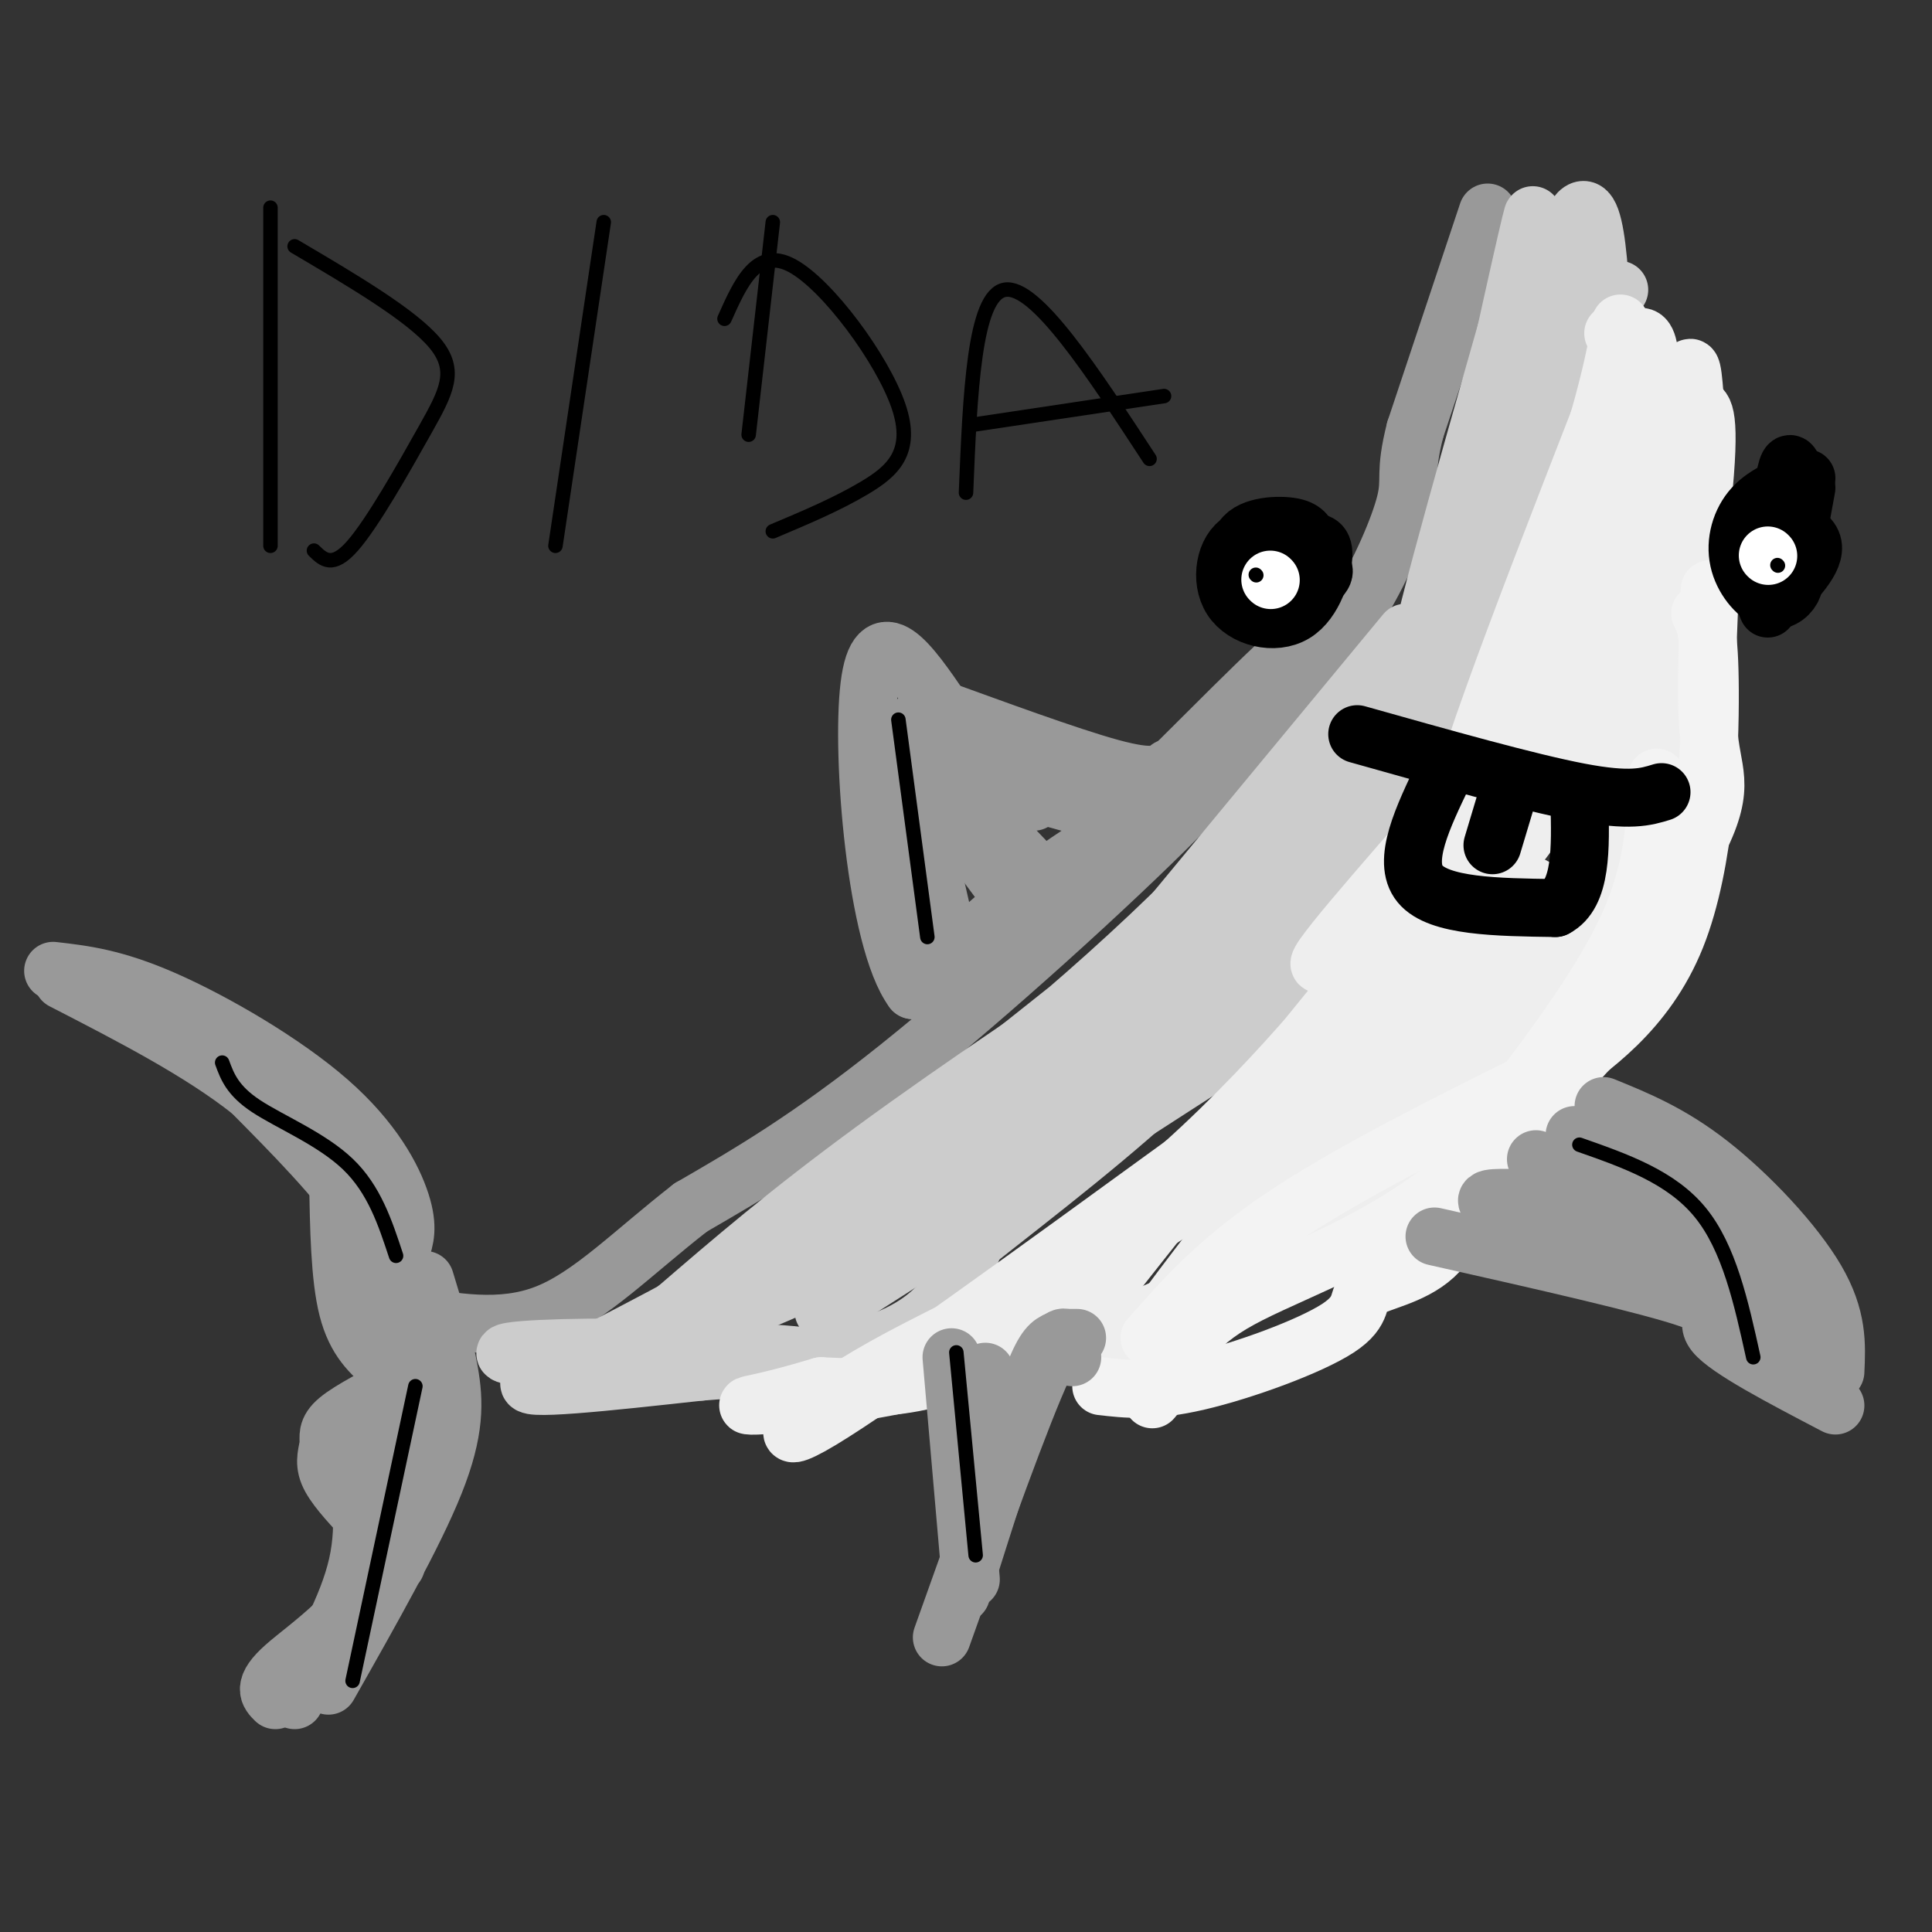 <svg viewBox='0 0 400 400' version='1.1' xmlns='http://www.w3.org/2000/svg' xmlns:xlink='http://www.w3.org/1999/xlink'><rect x="0" y="0" width="400" height="400" fill="#333333" stroke="none"/><g fill='none' stroke='#999999' stroke-width='12' stroke-linecap='round' stroke-linejoin='round'><path d='M306,52c0.000,0.000 0.100,0.100 0.1,0.1'/><path d='M308,44c0.000,0.000 -15.000,45.000 -15,45'/><path d='M293,89c-2.357,9.250 -0.750,9.875 -2,15c-1.250,5.125 -5.357,14.750 -10,22c-4.643,7.250 -9.821,12.125 -15,17'/><path d='M266,143c-4.357,5.762 -7.750,11.667 -22,26c-14.250,14.333 -39.357,37.095 -58,52c-18.643,14.905 -30.821,21.952 -43,29'/><path d='M143,250c-12.067,9.400 -20.733,18.400 -30,22c-9.267,3.600 -19.133,1.800 -29,0'/><path d='M84,272c-5.333,-0.500 -4.167,-1.750 -3,-3'/><path d='M266,137c-6.643,9.423 -13.286,18.845 -22,26c-8.714,7.155 -19.500,12.042 -32,22c-12.500,9.958 -26.714,24.988 -19,19c7.714,-5.988 37.357,-32.994 67,-60'/><path d='M260,144c13.452,-12.845 13.583,-14.958 4,-6c-9.583,8.958 -28.881,28.988 -43,42c-14.119,13.012 -23.060,19.006 -32,25'/><path d='M189,205c-7.644,-10.333 -10.756,-48.667 -9,-63c1.756,-14.333 8.378,-4.667 15,5'/><path d='M195,147c9.578,3.444 26.022,9.556 35,12c8.978,2.444 10.489,1.222 12,0'/><path d='M193,151c0.000,0.000 -1.000,42.000 -1,42'/><path d='M187,154c0.000,0.000 8.000,35.000 8,35'/><path d='M191,161c0.000,0.000 20.000,27.000 20,27'/><path d='M194,159c0.000,0.000 20.000,21.000 20,21'/><path d='M189,153c0.417,2.417 0.833,4.833 5,7c4.167,2.167 12.083,4.083 20,6'/><path d='M199,160c0.000,0.000 36.000,10.000 36,10'/><path d='M195,159c0.000,0.000 17.000,4.000 17,4'/><path d='M190,149c0.000,0.000 7.000,14.000 7,14'/><path d='M90,281c-3.833,-9.417 -7.667,-18.833 -14,-28c-6.333,-9.167 -15.167,-18.083 -24,-27'/><path d='M52,226c-10.500,-8.333 -24.750,-15.667 -39,-23'/><path d='M11,201c6.321,0.726 12.643,1.452 23,6c10.357,4.548 24.750,12.917 34,21c9.250,8.083 13.357,15.881 15,21c1.643,5.119 0.821,7.560 0,10'/><path d='M83,259c0.000,1.667 0.000,0.833 0,0'/><path d='M88,265c1.956,6.400 3.911,12.800 5,19c1.089,6.200 1.311,12.200 -3,23c-4.311,10.800 -13.156,26.400 -22,42'/><path d='M90,272c-1.400,18.178 -2.800,36.356 -9,49c-6.200,12.644 -17.200,19.756 -22,24c-4.800,4.244 -3.400,5.622 -2,7'/><path d='M70,244c0.167,10.250 0.333,20.500 2,27c1.667,6.500 4.833,9.250 8,12'/><path d='M82,265c1.250,4.667 2.500,9.333 1,21c-1.500,11.667 -5.750,30.333 -10,49'/><path d='M85,285c-3.917,5.333 -7.833,10.667 -9,17c-1.167,6.333 0.417,13.667 2,21'/><path d='M81,283c-3.083,8.583 -6.167,17.167 -6,24c0.167,6.833 3.583,11.917 7,17'/><path d='M84,286c-5.732,2.940 -11.464,5.881 -14,8c-2.536,2.119 -1.875,3.417 -2,5c-0.125,1.583 -1.036,3.452 0,6c1.036,2.548 4.018,5.774 7,9'/><path d='M73,299c1.500,8.083 3.000,16.167 1,25c-2.000,8.833 -7.500,18.417 -13,28'/></g>
<g fill='none' stroke='#cccccc' stroke-width='12' stroke-linecap='round' stroke-linejoin='round'><path d='M125,279c16.333,-8.500 32.667,-17.000 52,-30c19.333,-13.000 41.667,-30.500 64,-48'/><path d='M241,201c11.845,-9.524 9.458,-9.333 -4,-1c-13.458,8.333 -37.988,24.810 -56,38c-18.012,13.190 -29.506,23.095 -41,33'/><path d='M140,271c10.778,-6.689 58.222,-39.911 85,-62c26.778,-22.089 32.889,-33.044 39,-44'/><path d='M264,165c11.578,-11.956 21.022,-19.844 29,-31c7.978,-11.156 14.489,-25.578 21,-40'/><path d='M314,94c5.756,-15.733 9.644,-35.067 9,-35c-0.644,0.067 -5.822,19.533 -11,39'/><path d='M312,98c-6.778,18.867 -18.222,46.533 -19,43c-0.778,-3.533 9.111,-38.267 19,-73'/><path d='M312,68c4.714,-19.274 7.000,-30.958 4,-18c-3.000,12.958 -11.286,50.560 -14,66c-2.714,15.440 0.143,8.720 3,2'/><path d='M305,118c4.600,-16.667 14.600,-59.333 20,-71c5.400,-11.667 6.200,7.667 7,27'/><path d='M332,74c1.265,6.116 0.927,7.907 2,10c1.073,2.093 3.558,4.486 -6,21c-9.558,16.514 -31.159,47.147 -37,54c-5.841,6.853 4.080,-10.073 14,-27'/><path d='M305,132c6.989,-14.480 17.461,-37.180 21,-52c3.539,-14.820 0.145,-21.759 0,-17c-0.145,4.759 2.959,21.217 0,36c-2.959,14.783 -11.979,27.892 -21,41'/><path d='M305,140c-4.288,8.874 -4.508,10.560 -24,29c-19.492,18.440 -58.256,53.633 -69,67c-10.744,13.367 6.530,4.906 26,-18c19.470,-22.906 41.134,-60.259 51,-76c9.866,-15.741 7.933,-9.871 6,-4'/><path d='M295,138c3.423,-5.493 8.979,-17.225 2,-10c-6.979,7.225 -26.494,33.407 -50,57c-23.506,23.593 -51.002,44.598 -52,45c-0.998,0.402 24.501,-19.799 50,-40'/><path d='M245,190c19.476,-17.679 43.167,-41.875 49,-49c5.833,-7.125 -6.190,2.821 -20,19c-13.810,16.179 -29.405,38.589 -45,61'/><path d='M229,221c-8.225,11.552 -6.287,9.931 -15,16c-8.713,6.069 -28.077,19.826 -51,30c-22.923,10.174 -49.407,16.764 -53,19c-3.593,2.236 15.703,0.118 35,-2'/><path d='M145,284c12.111,-0.889 24.889,-2.111 22,-3c-2.889,-0.889 -21.444,-1.444 -40,-2'/><path d='M127,279c-14.083,-0.071 -29.292,0.750 -19,2c10.292,1.250 46.083,2.929 66,-1c19.917,-3.929 23.958,-13.464 28,-23'/><path d='M202,257c12.429,-9.821 29.500,-22.875 42,-35c12.500,-12.125 20.429,-23.321 13,-19c-7.429,4.321 -30.214,24.161 -53,44'/><path d='M204,247c-19.268,14.622 -40.938,29.177 -31,23c9.938,-6.177 51.483,-33.086 70,-45c18.517,-11.914 14.005,-8.833 19,-17c4.995,-8.167 19.498,-27.584 34,-47'/><path d='M296,161c12.286,-20.952 26.000,-49.833 16,-37c-10.000,12.833 -43.714,67.381 -48,76c-4.286,8.619 20.857,-28.690 46,-66'/><path d='M310,134c10.214,-15.544 12.748,-21.404 16,-31c3.252,-9.596 7.222,-22.930 8,-31c0.778,-8.070 -1.635,-10.877 -2,-12c-0.365,-1.123 1.317,-0.561 3,0'/><path d='M335,60c0.500,0.000 0.250,0.000 0,0'/><path d='M291,131c0.000,0.000 -72.000,87.000 -72,87'/></g>
<g fill='none' stroke='#eeeeee' stroke-width='12' stroke-linecap='round' stroke-linejoin='round'><path d='M334,69c8.867,16.178 17.733,32.356 4,58c-13.733,25.644 -50.067,60.756 -61,70c-10.933,9.244 3.533,-7.378 18,-24'/><path d='M295,173c10.297,-16.010 27.038,-44.033 34,-61c6.962,-16.967 4.144,-22.876 5,-30c0.856,-7.124 5.388,-15.464 7,-11c1.612,4.464 0.306,21.732 -1,39'/><path d='M340,110c0.524,6.905 2.333,4.667 -7,20c-9.333,15.333 -29.810,48.238 -32,44c-2.190,-4.238 13.905,-45.619 30,-87'/><path d='M331,87c5.611,-19.642 4.638,-25.247 4,-15c-0.638,10.247 -0.942,36.345 1,45c1.942,8.655 6.129,-0.134 -3,14c-9.129,14.134 -31.573,51.190 -42,66c-10.427,14.810 -8.836,7.374 -17,15c-8.164,7.626 -26.082,30.313 -44,53'/><path d='M230,265c-0.589,-0.013 19.939,-26.545 42,-50c22.061,-23.455 45.656,-43.833 51,-50c5.344,-6.167 -7.561,1.878 -12,6c-4.439,4.122 -0.411,4.321 -9,16c-8.589,11.679 -29.794,34.840 -51,58'/><path d='M251,245c-21.607,16.286 -50.125,28.000 -68,38c-17.875,10.000 -25.107,18.286 -13,11c12.107,-7.286 43.554,-30.143 75,-53'/><path d='M245,241c21.643,-19.440 38.250,-41.542 32,-34c-6.250,7.542 -35.357,44.726 -57,63c-21.643,18.274 -35.821,17.637 -50,17'/><path d='M170,287c-11.668,3.533 -15.839,3.864 -15,4c0.839,0.136 6.687,0.075 24,-3c17.313,-3.075 46.089,-9.164 66,-19c19.911,-9.836 30.955,-23.418 42,-37'/><path d='M287,232c17.452,-21.929 40.083,-58.250 27,-46c-13.083,12.250 -61.881,73.071 -72,85c-10.119,11.929 18.440,-25.036 47,-62'/><path d='M289,209c18.997,-25.155 42.989,-57.041 53,-71c10.011,-13.959 6.041,-9.989 5,-19c-1.041,-9.011 0.845,-31.003 2,-39c1.155,-7.997 1.577,-1.998 2,4'/><path d='M351,84c1.179,0.423 3.125,-0.519 2,14c-1.125,14.519 -5.322,44.500 -8,59c-2.678,14.500 -3.836,13.519 -13,27c-9.164,13.481 -26.332,41.423 -40,57c-13.668,15.577 -23.834,18.788 -34,22'/><path d='M258,263c-6.833,4.500 -6.917,4.750 -7,5'/><path d='M347,142c-11.400,22.911 -22.800,45.822 -37,66c-14.200,20.178 -31.200,37.622 -44,49c-12.800,11.378 -21.400,16.689 -30,22'/></g>
<g fill='none' stroke='#f3f3f3' stroke-width='12' stroke-linecap='round' stroke-linejoin='round'><path d='M352,127c0.970,1.780 1.940,3.560 2,16c0.060,12.440 -0.792,35.542 -7,51c-6.208,15.458 -17.774,23.274 -26,29c-8.226,5.726 -13.113,9.363 -18,13'/><path d='M303,236c-3.000,2.167 -1.500,1.083 0,0'/><path d='M354,122c-0.511,12.222 -1.022,24.444 0,32c1.022,7.556 3.578,10.444 -5,25c-8.578,14.556 -28.289,40.778 -48,67'/><path d='M343,161c-0.250,9.917 -0.500,19.833 -7,33c-6.500,13.167 -19.250,29.583 -32,46'/><path d='M340,205c-14.889,16.644 -29.778,33.289 -45,44c-15.222,10.711 -30.778,15.489 -40,21c-9.222,5.511 -12.111,11.756 -15,18'/><path d='M240,288c-2.500,3.000 -1.250,1.500 0,0'/><path d='M325,220c-21.750,10.750 -43.500,21.500 -58,31c-14.500,9.500 -21.750,17.750 -29,26'/><path d='M228,287c5.255,0.604 10.510,1.209 20,-1c9.490,-2.209 23.214,-7.231 29,-11c5.786,-3.769 3.635,-6.284 6,-8c2.365,-1.716 9.247,-2.633 14,-7c4.753,-4.367 7.376,-12.183 10,-20'/></g>
<g fill='none' stroke='#999999' stroke-width='12' stroke-linecap='round' stroke-linejoin='round'><path d='M197,281c0.000,0.000 4.000,46.000 4,46'/><path d='M223,277c-1.733,-0.022 -3.467,-0.044 -5,1c-1.533,1.044 -2.867,3.156 -6,12c-3.133,8.844 -8.067,24.422 -13,40'/><path d='M297,256c22.378,5.044 44.756,10.089 53,13c8.244,2.911 2.356,3.689 5,7c2.644,3.311 13.822,9.156 25,15'/><path d='M332,229c6.933,2.822 13.867,5.644 22,12c8.133,6.356 17.467,16.244 22,24c4.533,7.756 4.267,13.378 4,19'/><path d='M344,241c6.167,5.250 12.333,10.500 17,17c4.667,6.500 7.833,14.250 11,22'/><path d='M331,250c12.083,7.417 24.167,14.833 30,20c5.833,5.167 5.417,8.083 5,11'/><path d='M312,248c-3.583,0.000 -7.167,0.000 0,3c7.167,3.000 25.083,9.000 43,15'/><path d='M325,239c0.000,0.000 37.000,20.000 37,20'/><path d='M318,240c6.417,4.667 12.833,9.333 19,12c6.167,2.667 12.083,3.333 18,4'/><path d='M326,235c0.000,0.000 33.000,20.000 33,20'/><path d='M222,281c-0.750,-3.833 -1.500,-7.667 -6,2c-4.500,9.667 -12.750,32.833 -21,56'/><path d='M204,284c0.000,0.000 -3.000,22.000 -3,22'/></g>
<g fill='none' stroke='#000000' stroke-width='12' stroke-linecap='round' stroke-linejoin='round'><path d='M262,126c-3.133,-5.511 -6.267,-11.022 -5,-14c1.267,-2.978 6.933,-3.422 10,-3c3.067,0.422 3.533,1.711 4,3'/><path d='M271,112c1.455,0.421 3.091,-0.025 3,3c-0.091,3.025 -1.911,9.522 -6,12c-4.089,2.478 -10.447,0.936 -13,-3c-2.553,-3.936 -1.301,-10.268 2,-12c3.301,-1.732 8.650,1.134 14,4'/><path d='M271,116c3.148,1.166 4.018,2.080 2,4c-2.018,1.920 -6.922,4.844 -10,6c-3.078,1.156 -4.329,0.542 -4,-2c0.329,-2.542 2.237,-7.012 4,-9c1.763,-1.988 3.382,-1.494 5,-1'/><path d='M268,114c0.500,0.333 -0.750,1.667 -2,3'/><path d='M366,126c-2.756,-6.711 -5.511,-13.422 -3,-16c2.511,-2.578 10.289,-1.022 12,2c1.711,3.022 -2.644,7.511 -7,12'/><path d='M368,124c-0.798,-4.845 0.708,-22.958 2,-27c1.292,-4.042 2.369,5.988 2,12c-0.369,6.012 -2.185,8.006 -4,10'/><path d='M368,119c-0.667,1.667 -0.333,0.833 0,0'/><path d='M374,99c-4.167,1.542 -8.335,3.085 -11,6c-2.665,2.915 -3.828,7.204 -3,11c0.828,3.796 3.646,7.099 6,8c2.354,0.901 4.244,-0.600 5,-2c0.756,-1.400 0.378,-2.700 0,-4'/><path d='M371,118c0.500,-3.500 1.750,-10.250 3,-17'/></g>
<g fill='none' stroke='#ffffff' stroke-width='12' stroke-linecap='round' stroke-linejoin='round'><path d='M263,120c0.000,0.000 0.100,0.100 0.1,0.1'/><path d='M366,115c0.000,0.000 0.100,0.100 0.1,0.1'/></g>
<g fill='none' stroke='#000000' stroke-width='12' stroke-linecap='round' stroke-linejoin='round'><path d='M281,152c17.750,5.000 35.500,10.000 46,12c10.500,2.000 13.750,1.000 17,0'/><path d='M299,160c-4.417,9.167 -8.833,18.333 -5,23c3.833,4.667 15.917,4.833 28,5'/><path d='M322,188c5.500,-2.833 5.250,-12.417 5,-22'/><path d='M312,165c0.000,0.000 -3.000,10.000 -3,10'/></g>
<g fill='none' stroke='#000000' stroke-width='3' stroke-linecap='round' stroke-linejoin='round'><path d='M186,149c0.000,0.000 6.000,45.000 6,45'/><path d='M327,237c9.500,3.333 19.000,6.667 25,14c6.000,7.333 8.500,18.667 11,30'/><path d='M198,280c0.000,0.000 4.000,42.000 4,42'/><path d='M46,220c1.067,2.889 2.133,5.778 7,9c4.867,3.222 13.533,6.778 19,12c5.467,5.222 7.733,12.111 10,19'/><path d='M86,287c0.000,0.000 -13.000,61.000 -13,61'/><path d='M260,119c0.000,0.000 0.100,0.100 0.1,0.1'/><path d='M368,117c0.000,0.000 0.100,0.100 0.1,0.1'/><path d='M56,43c0.000,0.000 0.000,70.000 0,70'/><path d='M61,51c12.083,7.125 24.167,14.250 29,20c4.833,5.750 2.417,10.125 -2,18c-4.417,7.875 -10.833,19.250 -15,24c-4.167,4.750 -6.083,2.875 -8,1'/><path d='M125,46c0.000,0.000 -10.000,67.000 -10,67'/><path d='M160,46c0.000,0.000 -5.000,44.000 -5,44'/><path d='M150,66c3.333,-7.476 6.667,-14.952 14,-11c7.333,3.952 18.667,19.333 22,29c3.333,9.667 -1.333,13.619 -7,17c-5.667,3.381 -12.333,6.190 -19,9'/><path d='M200,102c0.833,-20.417 1.667,-40.833 8,-42c6.333,-1.167 18.167,16.917 30,35'/><path d='M201,88c0.000,0.000 40.000,-6.000 40,-6'/></g>
</svg>